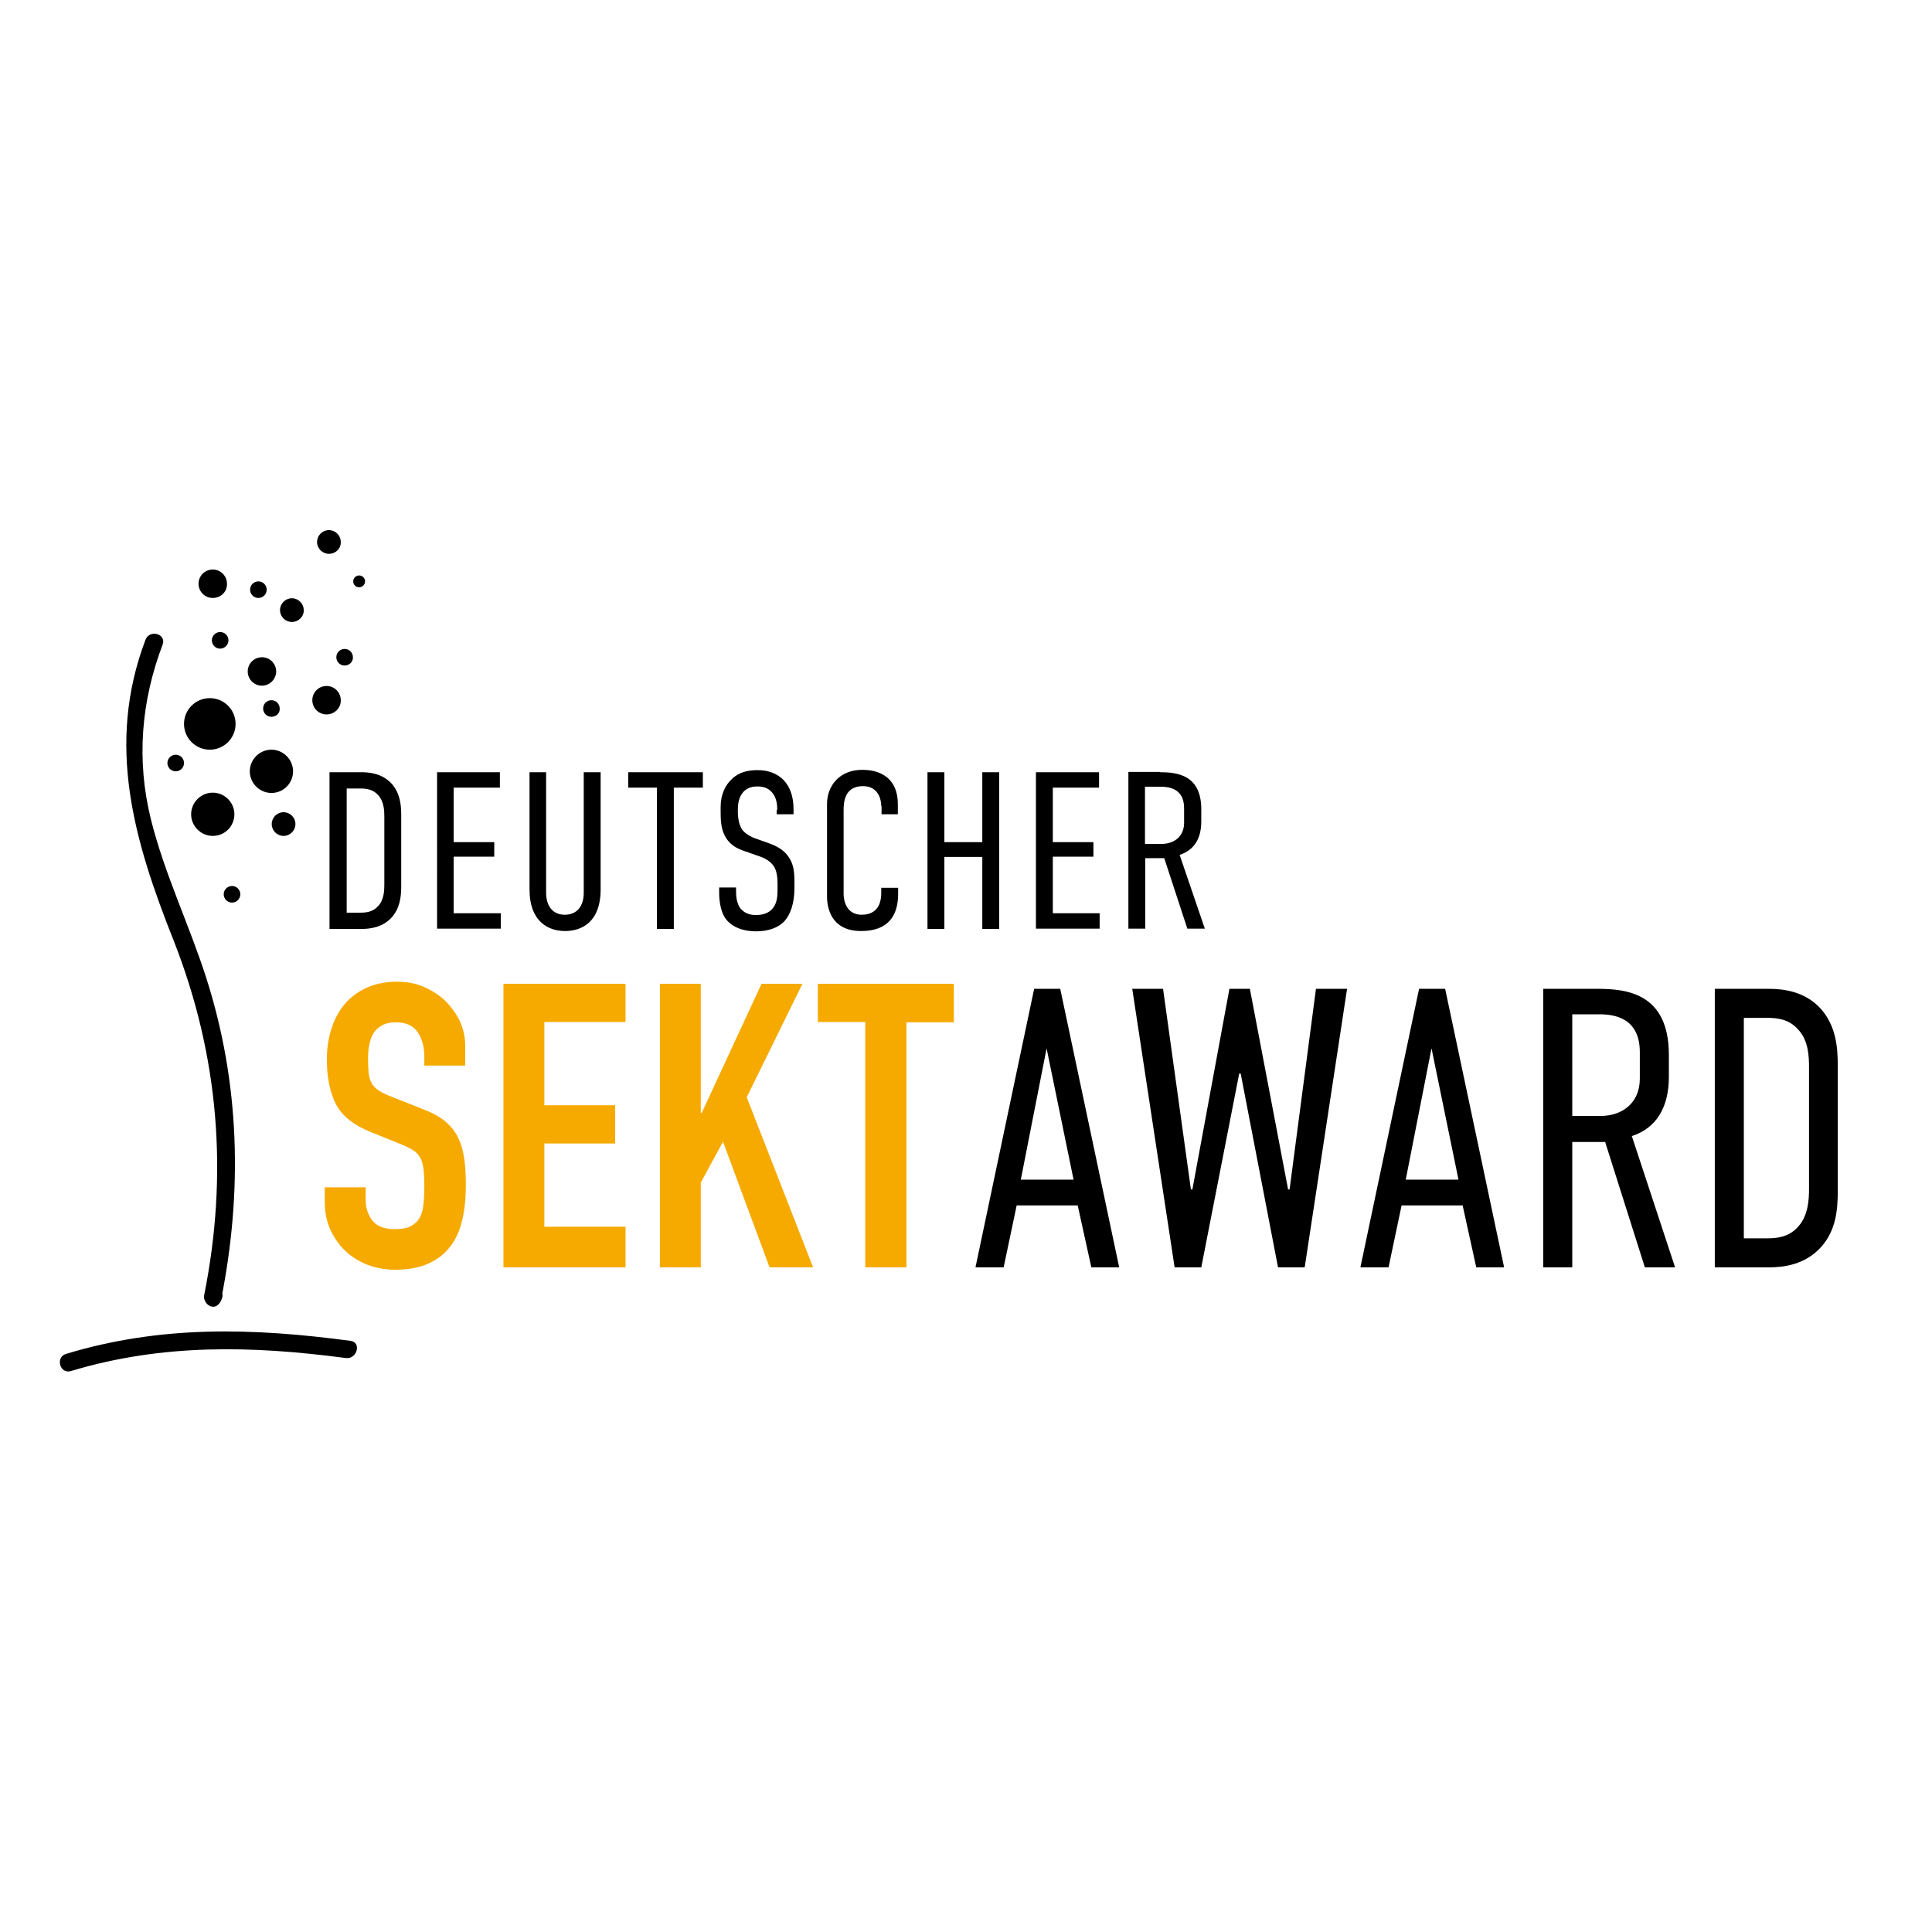 <?xml version="1.0" encoding="utf-8"?>
<!-- Generator: Adobe Illustrator 19.2.1, SVG Export Plug-In . SVG Version: 6.00 Build 0)  -->
<svg version="1.1" id="layer" xmlns="http://www.w3.org/2000/svg" xmlns:xlink="http://www.w3.org/1999/xlink" x="0px" y="0px"
	 viewBox="0 0 652 652" style="enable-background:new 0 0 652 652;" xml:space="preserve">
<style type="text/css">
	.st0{fill:#F6AA00;}
</style>
<path class="st0" d="M157,359.6h-13.8v-3.1c0-3.1-0.7-5.8-2.2-8.1c-1.5-2.3-4-3.4-7.5-3.4c-1.9,0-3.5,0.4-4.7,1.1
	c-1.2,0.7-2.2,1.6-2.8,2.7c-0.7,1.1-1.1,2.4-1.4,3.9c-0.3,1.5-0.4,3-0.4,4.6c0,1.9,0.1,3.5,0.2,4.8c0.1,1.3,0.5,2.4,1,3.4
	c0.5,0.9,1.3,1.8,2.4,2.5c1,0.7,2.5,1.4,4.3,2.1l10.6,4.2c3.1,1.2,5.6,2.5,7.5,4.1c1.9,1.6,3.4,3.4,4.4,5.5c1,2.1,1.7,4.5,2.1,7.3
	c0.4,2.7,0.5,5.8,0.5,9.3c0,4-0.4,7.8-1.2,11.2c-0.8,3.5-2.1,6.4-4,8.9c-1.9,2.5-4.3,4.4-7.4,5.8s-6.8,2.1-11.3,2.1
	c-3.3,0-6.5-0.6-9.4-1.7c-2.9-1.2-5.4-2.7-7.5-4.8c-2.1-2-3.7-4.4-5-7.2c-1.2-2.8-1.8-5.8-1.8-9v-5.1h13.8v4.3
	c0,2.5,0.7,4.8,2.2,6.8c1.5,2,4,3,7.5,3c2.4,0,4.2-0.3,5.5-1c1.3-0.7,2.3-1.6,3-2.8c0.7-1.2,1.1-2.7,1.3-4.5
	c0.2-1.8,0.3-3.8,0.3-5.9c0-2.5-0.1-4.6-0.3-6.2c-0.2-1.6-0.6-2.9-1.2-3.9c-0.6-1-1.4-1.8-2.4-2.4c-1-0.6-2.4-1.3-4.1-2l-9.9-4
	c-6-2.4-10-5.6-12-9.6c-2-4-3-9-3-15c0-3.6,0.5-7,1.5-10.2c1-3.2,2.5-6,4.4-8.3c1.9-2.3,4.4-4.2,7.4-5.6c3-1.4,6.5-2.1,10.4-2.1
	c3.4,0,6.6,0.6,9.4,1.9c2.8,1.3,5.3,2.9,7.3,5c2,2.1,3.6,4.4,4.7,6.9c1.1,2.6,1.6,5.2,1.6,7.9V359.6z M169.9,427.7h41.2V414h-27.4
	v-28.1h23.9V373h-23.9v-28.1h27.4V332h-41.2V427.7z M222.7,427.7h13.8v-28.6l7.5-13.8l15.7,42.4h14.7L252,370.3l18.8-38.3H257
	l-20.2,43.6h-0.3V332h-13.8V427.7z M292.1,427.7h13.8v-82.7h16V332h-45.9v12.9h16V427.7z"/>
<path d="M129.7,298.6v-23c0-2-0.1-5.1-2.1-7.3c-1.8-2-4.2-2.2-6-2.2h-4.6V308h4.6c1.9,0,4.2-0.2,6-2.2
	C129.6,303.7,129.7,300.5,129.7,298.6 M121.8,260.6c2.9,0,7.2,0.4,10.4,3.9c2.8,3.2,3.2,7,3.2,10.6V299c0,3.6-0.4,7.4-3.2,10.6
	c-3.2,3.5-7.5,3.9-10.4,3.9h-10.6v-52.9H121.8z M147.5,260.6h21.2v5.2h-15.6v18.4h13.7v4.9h-13.7v19.1H169v5.2h-21.5V260.6z
	 M184.3,260.6v40.7c0,4.4,2.2,7.4,6.3,7.4c4.2,0,6.4-3,6.4-7.4v-40.7h5.7v39.5c0,11.3-6.6,14.1-12,14.1c-5.4,0-12-2.9-12-14.1v-39.5
	H184.3z M237.2,260.6v5.2h-9.8v47.7h-5.7v-47.7h-9.7v-5.2H237.2z M262.3,273.3c0-1.4-0.1-3.8-1.6-5.7c-0.9-1.1-2.3-2.2-5.1-2.2
	c-1.4,0-3.2,0.3-4.6,1.7c-1.8,1.9-2,4.4-2,6.4c0,1.6,0.1,4.3,1.4,6.4c1.1,1.5,2.9,2.4,4.1,2.9l4.8,1.7c2.2,0.8,5,2,6.7,4.5
	c1.9,2.6,2.1,5.4,2.1,8.8v1.9c0,5.2-1.4,9.1-3.5,11.3c-1.9,2-5.2,3.3-9.4,3.3c-5.2,0-8.5-1.9-10.2-4.1c-2.3-3-2.3-8.1-2.3-8.8v-1.9
	h5.7v1.5c0,1.4,0.2,3.9,1.5,5.6c1.7,2,3.9,2.2,5.2,2.2c3.5,0,5-1.4,5.8-2.4c1.4-1.8,1.5-4.3,1.5-6.1v-2c0-2-0.2-4.7-1.5-6.3
	c-1.3-1.7-3.4-2.6-4.3-2.9l-5.7-2c-2.6-0.9-5.1-2.3-6.6-5.7c-1-2.3-1.1-4.9-1.1-7.5v-1.6c0-4.2,1.6-7.4,3.8-9.4c2.3-2.3,5.4-3,8.7-3
	c7.3,0,12.1,4.7,12.1,13.1v1.8h-5.7V273.3z M297.4,272c0-1.9-0.8-6.7-6.2-6.7c-6,0-6.5,5.1-6.5,8v28.5c0,1.9,0.8,6.9,6.1,6.9
	c3,0,6.6-1.3,6.6-7.4v-1.7h5.7v2c0,7.6-3.5,12.6-12.5,12.6c-10.6,0-11.5-8.6-11.5-11.6v-31.3c0-6,4.1-11.5,11.9-11.5
	c6.6,0,12,3.2,12,11.6v3.4h-5.5V272z M318.7,260.6v23.6h12.8v-23.6h5.7v52.9h-5.7v-24.3h-12.8v24.3H313v-52.9H318.7z M349.7,260.6
	h21.2v5.2h-15.6v18.4h13.7v4.9h-13.7v19.1h15.8v5.2h-21.5V260.6z M386.4,284.8h5.6c4.1,0,7.6-2.4,7.6-7.1v-5c0-6.6-5.1-7.2-7.9-7.2
	h-5.3V284.8z M391.4,260.6c5.7,0,14,0.8,14,12.5v4.1c0,5.8-2.4,9.7-7.3,11.3l8.5,24.9h-5.9l-7.8-23.8h-6.4v23.8h-5.7v-52.9H391.4z
	 M353.2,353.8l-8.7,44.3h17.8L353.2,353.8z M368.3,427.7l-4.6-20.9h-20.6l-4.4,20.9h-9.5l19.8-94h8.8l19.9,94H368.3z M392.5,333.7
	l9.4,67.7h0.5l12.5-67.7h6.9l12.9,67.7h0.5l8.9-67.7h10.5l-14.3,94h-9l-12.6-65.4h-0.5l-12.8,65.4h-9l-14.3-94H392.5z M483.1,353.8
	l-8.7,44.3h17.8L483.1,353.8z M498.2,427.7l-4.6-20.9H473l-4.4,20.9h-9.5l19.8-94h8.8l19.9,94H498.2z M530.6,376.6h9.6
	c7.2,0,13.2-4.3,13.2-12.6v-8.9c0-11.7-8.7-12.8-13.7-12.8h-9.1V376.6z M539.1,333.7c9.9,0,24.1,1.5,24.1,22.3v7.4
	c0,10.3-4.2,17.3-12.5,20l14.6,44.3h-10.2l-13.4-42.3h-11.1v42.3h-9.8v-94H539.1z M610.5,401.1v-40.8c0-3.5-0.1-9.1-3.7-12.9
	c-3.1-3.5-7.1-3.9-10.4-3.9h-7.9v74.4h7.9c3.3,0,7.3-0.4,10.4-3.9C610.3,410.2,610.5,404.6,610.5,401.1 M596.9,333.7
	c4.9,0,12.4,0.8,17.8,7c4.8,5.6,5.5,12.4,5.5,18.8v42.4c0,6.4-0.6,13.2-5.5,18.8c-5.5,6.2-12.9,7-17.8,7h-18.2v-94H596.9z
	 M49.1,215.9c1.4-3.6,7.1-2,5.8,1.6c-7.3,19.2-8.9,39-4,58.9c4.6,18.5,12.9,35.5,18.7,53.6c11.4,35.6,12.3,72.2,5,108.7
	c-1.7-1-3.3-1.9-5-2.9c-0.2,0.3-0.3,0.5-0.5,0.8c1.4-3.6,7.2-2,5.8,1.6c-0.3,0.7-0.5,1.3-1,1.8c-2.1,2.5-5.5-0.2-5-2.9
	c8.2-40.9,5-80.8-10.3-119.7C45.2,283.7,35.7,251.3,49.1,215.9 M23.9,462.7c-3.7,1.1-5.3-4.7-1.6-5.8c32.1-9.7,63-8.8,96-4.4
	c3.8,0.5,2.2,6.3-1.6,5.8C84.9,454.1,54.9,453.4,23.9,462.7 M71.8,282.1c-4,0-7.3-3.3-7.3-7.3s3.3-7.3,7.3-7.3c4,0,7.3,3.3,7.3,7.3
	S75.9,282.1,71.8,282.1 M91.6,267.6c-4,0-7.3-3.3-7.3-7.3c0-4,3.3-7.3,7.3-7.3c4,0,7.3,3.3,7.3,7.3
	C98.9,264.3,95.7,267.6,91.6,267.6 M70.8,253c-4.8,0-8.7-3.9-8.7-8.7c0-4.8,3.9-8.7,8.7-8.7c4.8,0,8.7,3.9,8.7,8.7
	C79.5,249.1,75.6,253,70.8,253 M74.3,218.9c-1.6,0-2.8-1.3-2.8-2.8c0-1.6,1.3-2.8,2.8-2.8c1.6,0,2.8,1.3,2.8,2.8
	C77.1,217.6,75.8,218.9,74.3,218.9 M87.2,201.8c-1.6,0-2.8-1.3-2.8-2.8c0-1.6,1.3-2.8,2.8-2.8c1.6,0,2.8,1.3,2.8,2.8
	C90,200.6,88.7,201.8,87.2,201.8 M91.6,241.9c-1.6,0-2.8-1.3-2.8-2.8c0-1.6,1.3-2.8,2.8-2.8c1.6,0,2.8,1.3,2.8,2.8
	C94.5,240.7,93.2,241.9,91.6,241.9 M59.3,260.3c-1.6,0-2.8-1.3-2.8-2.8c0-1.6,1.3-2.8,2.8-2.8c1.6,0,2.8,1.3,2.8,2.8
	C62.1,259,60.9,260.3,59.3,260.3 M78.3,304.6c-1.6,0-2.8-1.3-2.8-2.8c0-1.6,1.3-2.8,2.8-2.8c1.6,0,2.8,1.3,2.8,2.8
	C81.1,303.3,79.9,304.6,78.3,304.6 M121.2,198.2c-1.1,0-2-0.9-2-2c0-1.1,0.9-2,2-2c1.1,0,2,0.9,2,2
	C123.2,197.3,122.3,198.2,121.2,198.2 M116.3,224.6c-1.6,0-2.8-1.3-2.8-2.8c0-1.6,1.3-2.8,2.8-2.8c1.6,0,2.8,1.3,2.8,2.8
	C119.2,223.3,117.9,224.6,116.3,224.6 M88.4,231.4c-2.7,0-4.8-2.2-4.8-4.8c0-2.7,2.2-4.8,4.8-4.8c2.7,0,4.8,2.2,4.8,4.8
	C93.2,229.2,91,231.4,88.4,231.4 M110.2,241.1c-2.7,0-4.8-2.2-4.8-4.8c0-2.7,2.2-4.8,4.8-4.8c2.7,0,4.8,2.2,4.8,4.8
	C115.1,238.9,112.9,241.1,110.2,241.1 M71.8,201.8c-2.7,0-4.8-2.2-4.8-4.8c0-2.7,2.2-4.8,4.8-4.8c2.7,0,4.8,2.2,4.8,4.8
	C76.7,199.7,74.5,201.8,71.8,201.8 M98.5,209.9c-2.2,0-4-1.8-4-4c0-2.2,1.8-4,4-4c2.2,0,4,1.8,4,4
	C102.6,208.1,100.7,209.9,98.5,209.9 M95.7,282.1c-2.2,0-4-1.8-4-4c0-2.2,1.8-4,4-4c2.2,0,4,1.8,4,4
	C99.7,280.3,97.9,282.1,95.7,282.1 M111,186.9c-2.2,0-4-1.8-4-4c0-2.2,1.8-4,4-4c2.2,0,4,1.8,4,4C115.1,185.1,113.3,186.9,111,186.9
	"/>
</svg>
